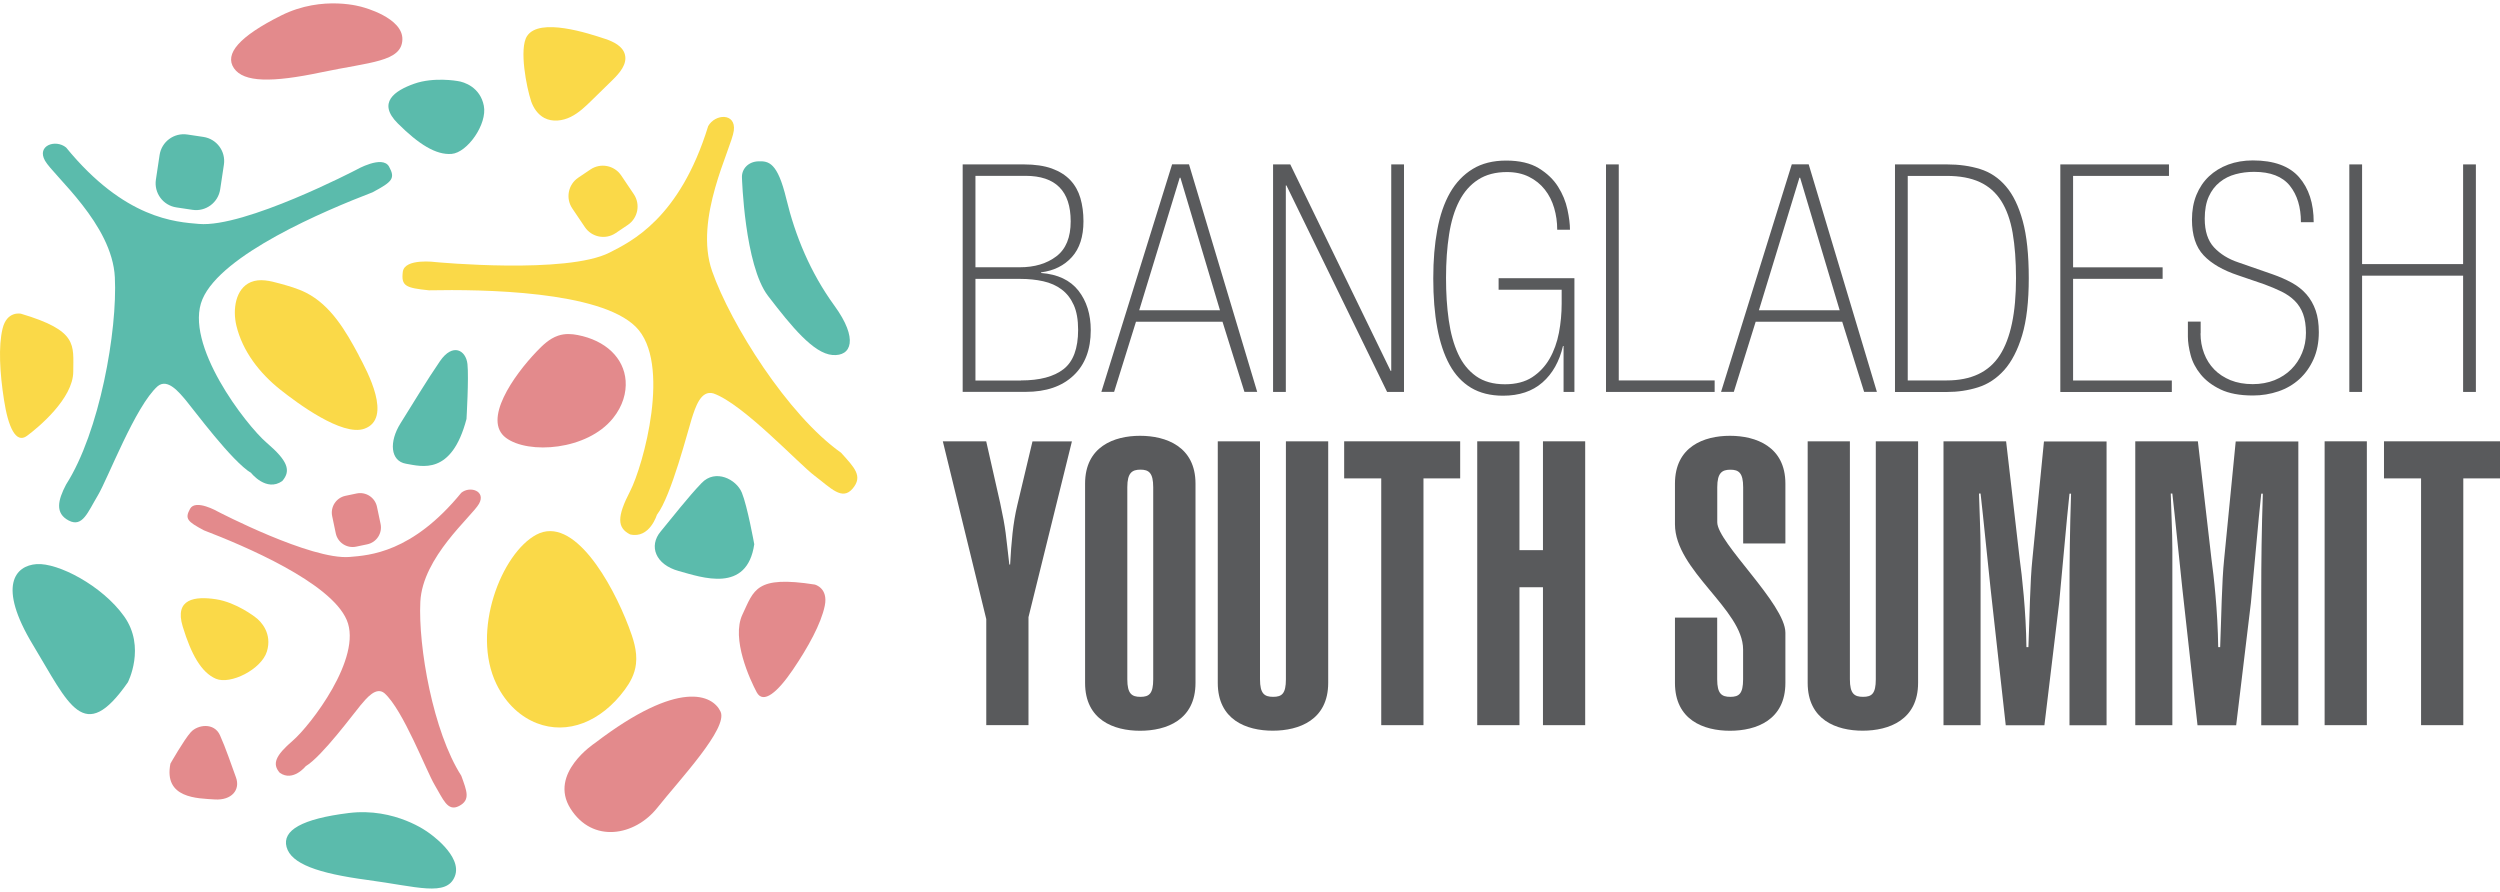 <svg width="185" height="66" viewBox="0 0 185 66" fill="none" xmlns="http://www.w3.org/2000/svg">
<path d="M71.243 12.166H75.768C76.586 12.166 77.276 12.269 77.84 12.471C78.404 12.678 78.86 12.965 79.208 13.336C79.555 13.707 79.8 14.149 79.95 14.661C80.1 15.173 80.176 15.746 80.176 16.376C80.176 17.509 79.889 18.392 79.32 19.022C78.752 19.651 77.991 20.032 77.041 20.154V20.201C78.272 20.295 79.194 20.732 79.804 21.507C80.41 22.283 80.716 23.26 80.716 24.435C80.716 25.863 80.293 26.982 79.443 27.785C78.592 28.593 77.413 28.998 75.904 28.998H71.238V12.161L71.243 12.166ZM75.458 19.778C76.557 19.778 77.46 19.51 78.169 18.97C78.879 18.43 79.231 17.57 79.231 16.381C79.231 14.135 78.118 13.012 75.885 13.012H72.183V19.778H75.458ZM75.552 28.152C76.938 28.152 77.986 27.875 78.705 27.315C79.419 26.756 79.781 25.788 79.781 24.407C79.781 23.66 79.673 23.049 79.457 22.569C79.24 22.09 78.945 21.705 78.559 21.418C78.179 21.131 77.723 20.93 77.197 20.812C76.67 20.695 76.106 20.638 75.5 20.638H72.183V28.161H75.547L75.552 28.152Z" fill="#595A5C"/>
<path d="M90.466 23.81H84.062L82.445 28.998H81.501L86.736 12.161H87.986L93.032 28.998H92.088L90.466 23.81ZM87.346 13.153H87.299L84.302 22.959H90.278L87.351 13.153H87.346Z" fill="#595A5C"/>
<path d="M95.48 12.166L102.905 27.442H102.952V12.166H103.896V29.003H102.646L95.198 13.726H95.151V29.003H94.207V12.166H95.48Z" fill="#595A5C"/>
<path d="M115.708 25.603H115.661C115.394 26.75 114.886 27.652 114.139 28.305C113.392 28.958 112.419 29.282 111.226 29.282C110.3 29.282 109.511 29.085 108.857 28.695C108.204 28.3 107.673 27.732 107.264 26.984C106.856 26.237 106.555 25.33 106.358 24.264C106.16 23.197 106.062 21.975 106.062 20.608C106.062 19.241 106.16 18.089 106.358 17.013C106.555 15.937 106.87 15.021 107.302 14.264C107.734 13.508 108.294 12.925 108.975 12.507C109.656 12.089 110.488 11.882 111.461 11.882C112.433 11.882 113.251 12.07 113.866 12.446C114.482 12.822 114.957 13.277 115.295 13.813C115.633 14.349 115.863 14.908 115.99 15.5C116.117 16.087 116.178 16.59 116.178 16.999H115.234C115.234 16.44 115.159 15.904 115.008 15.392C114.858 14.88 114.628 14.424 114.317 14.029C114.007 13.635 113.617 13.32 113.147 13.085C112.678 12.85 112.133 12.732 111.512 12.732C110.671 12.732 109.957 12.92 109.379 13.296C108.796 13.672 108.336 14.198 107.983 14.88C107.631 15.561 107.382 16.384 107.232 17.352C107.081 18.32 107.006 19.391 107.006 20.561C107.006 21.731 107.072 22.727 107.208 23.69C107.344 24.649 107.575 25.485 107.899 26.186C108.223 26.89 108.669 27.44 109.233 27.84C109.797 28.239 110.507 28.436 111.367 28.436C112.175 28.436 112.847 28.262 113.382 27.915C113.913 27.567 114.346 27.107 114.67 26.543C114.994 25.979 115.224 25.335 115.361 24.625C115.497 23.911 115.563 23.192 115.563 22.464V21.44H110.897V20.589H116.507V29.005H115.704V25.608L115.708 25.603Z" fill="#595A5C"/>
<path d="M118.844 12.166H119.788V28.152H126.884V29.003H118.844V12.166Z" fill="#595A5C"/>
<path d="M136.324 23.81H129.919L128.303 28.998H127.358L132.593 12.161H133.843L138.89 28.998H137.945L136.324 23.81ZM133.204 13.153H133.157L130.159 22.959H136.136L133.209 13.153H133.204Z" fill="#595A5C"/>
<path d="M140.229 12.166H144.072C144.97 12.166 145.787 12.279 146.525 12.509C147.263 12.739 147.902 13.162 148.433 13.783C148.968 14.403 149.382 15.258 149.683 16.353C149.983 17.448 150.129 18.857 150.129 20.587C150.129 22.316 149.965 23.726 149.636 24.82C149.307 25.915 148.86 26.77 148.306 27.391C147.747 28.011 147.103 28.434 146.37 28.664C145.642 28.894 144.871 29.007 144.072 29.007H140.229V12.171V12.166ZM144.058 28.152C145.872 28.152 147.178 27.532 147.982 26.291C148.785 25.051 149.185 23.148 149.185 20.587C149.185 19.304 149.1 18.19 148.936 17.236C148.771 16.282 148.484 15.493 148.09 14.868C147.69 14.243 147.164 13.778 146.502 13.472C145.839 13.167 145.026 13.017 144.058 13.017H141.173V28.152H144.058Z" fill="#595A5C"/>
<path d="M152.464 12.166H160.504V13.017H153.408V19.783H160.034V20.634H153.408V28.157H160.715V29.007H152.464V12.171V12.166Z" fill="#595A5C"/>
<path d="M162.839 24.671C162.839 25.202 162.929 25.695 163.103 26.151C163.276 26.612 163.53 27.007 163.854 27.34C164.179 27.674 164.583 27.937 165.057 28.134C165.537 28.327 166.082 28.426 166.702 28.426C167.289 28.426 167.825 28.327 168.314 28.134C168.798 27.937 169.211 27.669 169.554 27.326C169.897 26.983 170.165 26.579 170.353 26.119C170.546 25.658 170.64 25.16 170.64 24.629C170.64 24.098 170.569 23.619 170.428 23.233C170.287 22.853 170.08 22.528 169.813 22.261C169.545 21.993 169.22 21.767 168.84 21.579C168.459 21.391 168.032 21.213 167.562 21.039L165.64 20.381C164.503 20.005 163.643 19.507 163.07 18.896C162.492 18.285 162.205 17.402 162.205 16.255C162.205 15.579 162.313 14.972 162.534 14.427C162.755 13.887 163.065 13.427 163.464 13.05C163.864 12.675 164.338 12.383 164.893 12.177C165.443 11.975 166.049 11.871 166.707 11.871C168.262 11.871 169.404 12.285 170.127 13.107C170.851 13.934 171.213 15.043 171.213 16.443H170.268C170.268 15.325 169.996 14.427 169.446 13.741C168.896 13.06 168.018 12.717 166.805 12.717C166.326 12.717 165.87 12.773 165.433 12.891C164.996 13.008 164.606 13.201 164.263 13.478C163.92 13.751 163.648 14.108 163.45 14.545C163.253 14.982 163.15 15.527 163.15 16.185C163.15 17.106 163.38 17.811 163.836 18.304C164.296 18.797 164.893 19.169 165.64 19.418L168.154 20.292C168.69 20.48 169.174 20.691 169.601 20.926C170.029 21.161 170.386 21.448 170.682 21.786C170.973 22.124 171.199 22.519 171.359 22.975C171.518 23.431 171.593 23.966 171.593 24.577C171.593 25.334 171.462 26.001 171.203 26.579C170.945 27.162 170.593 27.65 170.156 28.054C169.714 28.454 169.197 28.759 168.6 28.961C168.003 29.163 167.374 29.267 166.716 29.267C165.739 29.267 164.945 29.116 164.324 28.82C163.704 28.524 163.211 28.148 162.849 27.702C162.487 27.256 162.238 26.781 162.106 26.273C161.975 25.771 161.904 25.315 161.904 24.906V23.797H162.849V24.662L162.839 24.671Z" fill="#595A5C"/>
<path d="M173.85 12.166H174.794V19.543H182.27V12.166H183.215V29.003H182.27V20.399H174.794V29.003H173.85V12.166Z" fill="#595A5C"/>
<path d="M72.979 32.657L74.013 37.229C74.454 39.264 74.426 39.56 74.689 41.773H74.75C74.84 40.119 74.957 38.733 75.281 37.38L76.404 32.662H79.322L76.108 45.669V53.662H72.984V45.814L69.769 32.657H72.984H72.979Z" fill="#595A5C"/>
<path d="M80.296 35.787C80.296 33.043 82.448 32.249 84.365 32.249C86.282 32.249 88.467 33.043 88.467 35.787V50.538C88.467 53.282 86.315 54.076 84.365 54.076C82.415 54.076 80.296 53.277 80.296 50.538V35.787ZM83.421 50.27C83.421 51.332 83.745 51.567 84.393 51.567C85.042 51.567 85.338 51.332 85.338 50.27V36.05C85.338 34.989 85.014 34.754 84.393 34.754C83.773 34.754 83.421 34.989 83.421 36.05V50.27Z" fill="#595A5C"/>
<path d="M98.287 32.657V50.532C98.287 53.276 96.135 54.071 94.184 54.071C92.234 54.071 90.115 53.272 90.115 50.532V32.657H93.24V50.269C93.24 51.331 93.564 51.566 94.213 51.566C94.861 51.566 95.157 51.331 95.157 50.269V32.657H98.282H98.287Z" fill="#595A5C"/>
<path d="M108.053 32.657V35.401H105.337V53.662H102.212V35.401H99.468V32.657H108.053Z" fill="#595A5C"/>
<path d="M109.315 53.662V32.657H112.44V40.711H114.179V32.657H117.304V53.662H114.179V43.456H112.44V53.662H109.315Z" fill="#595A5C"/>
<path d="M127.072 50.27C127.072 51.332 127.396 51.567 128.045 51.567C128.693 51.567 128.989 51.332 128.989 50.27V48.056C128.989 45.105 123.947 42.216 123.947 38.795V35.787C123.947 33.043 126.099 32.249 128.017 32.249C129.934 32.249 132.119 33.043 132.119 35.787V40.214H128.994V36.055C128.994 34.993 128.67 34.758 128.049 34.758C127.429 34.758 127.077 34.993 127.077 36.055V38.649C127.077 40.153 132.119 44.697 132.119 46.821V50.538C132.119 53.282 129.967 54.076 128.017 54.076C126.066 54.076 123.947 53.277 123.947 50.538V45.702H127.072V50.274V50.27Z" fill="#595A5C"/>
<path d="M141.939 32.657V50.532C141.939 53.276 139.787 54.071 137.837 54.071C135.887 54.071 133.768 53.272 133.768 50.532V32.657H136.892V50.269C136.892 51.331 137.217 51.566 137.865 51.566C138.513 51.566 138.809 51.331 138.809 50.269V32.657H141.934H141.939Z" fill="#595A5C"/>
<path d="M148.424 53.661L147.301 43.544C147.066 41.392 146.77 38.323 146.563 36.524H146.446C146.474 37.792 146.563 39.357 146.563 40.626V53.666H143.819V32.661H148.452L149.453 41.336C149.632 42.632 149.923 45.231 149.956 47.886H150.102C150.191 45.701 150.219 43.051 150.398 41.368L151.253 32.666H155.886V53.67H153.142V43.995C153.142 41.519 153.17 39.188 153.259 36.533H153.142C152.963 38.098 152.494 43.492 152.376 44.615L151.286 53.67H148.424V53.661Z" fill="#595A5C"/>
<path d="M162.615 53.661L161.492 43.544C161.257 41.392 160.961 38.323 160.754 36.524H160.636C160.665 37.792 160.754 39.357 160.754 40.626V53.666H158.01V32.661H162.643L163.644 41.336C163.822 42.632 164.114 45.231 164.147 47.886H164.292C164.381 45.701 164.41 43.051 164.588 41.368L165.443 32.666H170.077V53.67H167.332V43.995C167.332 41.519 167.361 39.188 167.45 36.533H167.332C167.154 38.098 166.684 43.492 166.566 44.615L165.476 53.67H162.615V53.661Z" fill="#595A5C"/>
<path d="M172.022 53.662V32.657H175.147V53.662H172.022Z" fill="#595A5C"/>
<path d="M185 32.657V35.401H182.284V53.662H179.159V35.401H176.415V32.657H185Z" fill="#595A5C"/>
<path d="M12.611 56.508C12.611 56.508 13.611 54.746 14.119 54.182C14.627 53.619 15.844 53.45 16.276 54.403C16.708 55.357 17.117 56.593 17.46 57.523C17.803 58.449 17.14 59.243 15.881 59.159C14.622 59.074 12.098 59.093 12.611 56.508Z" fill="#E38A8C"/>
<path d="M60.296 43.258C60.296 43.258 61.306 43.503 61.033 44.828C60.761 46.153 59.807 47.887 58.679 49.55C57.547 51.218 56.485 52.135 55.996 51.228C55.512 50.321 54.088 47.267 54.944 45.467C55.799 43.667 55.907 42.568 60.3 43.258H60.296Z" fill="#E38A8C"/>
<path d="M44.013 54.996C44.013 54.996 40.578 57.233 42.213 59.831C43.848 62.43 46.973 61.871 48.641 59.775C50.309 57.679 53.894 53.882 53.321 52.661C52.748 51.434 50.29 50.198 44.013 54.996Z" fill="#E38A8C"/>
<path d="M18.887 45.669C18.887 45.669 17.501 44.574 15.974 44.343C14.447 44.113 12.887 44.287 13.521 46.364C14.155 48.441 14.903 49.766 15.974 50.227C17.045 50.687 19.348 49.536 19.752 48.206C20.156 46.881 19.32 45.974 18.887 45.669Z" fill="#FAD948"/>
<path d="M33.844 5.994C33.844 5.994 32.105 5.68 30.649 6.196C29.192 6.713 27.9 7.601 29.437 9.133C30.973 10.665 32.261 11.483 33.421 11.389C34.582 11.295 36.071 9.19 35.804 7.827C35.536 6.464 34.37 6.06 33.844 5.994Z" fill="#5BBBAC"/>
<path d="M55.812 40.256C55.812 40.256 55.305 37.442 54.896 36.455C54.492 35.468 52.941 34.674 51.922 35.741C50.898 36.807 49.774 38.264 48.886 39.335C47.993 40.407 48.501 41.779 50.221 42.254C51.941 42.728 55.286 43.94 55.817 40.261L55.812 40.256Z" fill="#5BBBAC"/>
<path d="M34.521 31.003C34.521 31.003 34.7 27.967 34.592 26.943C34.483 25.919 33.511 25.341 32.557 26.727C31.603 28.113 30.499 29.955 29.639 31.323C28.779 32.69 28.882 34.118 30.043 34.316C31.204 34.513 33.417 35.209 34.521 31.003Z" fill="#5BBBAC"/>
<path d="M54.905 13.15C54.905 13.15 55.097 19.635 56.836 21.9C58.575 24.165 60.2 26.157 61.605 26.27C63.011 26.383 63.537 25.081 61.746 22.619C59.956 20.157 58.843 17.431 58.189 14.72C57.536 12.008 56.878 11.915 56.127 11.938C55.375 11.957 54.872 12.502 54.905 13.15Z" fill="#5BBBAC"/>
<path d="M9.456 50.503C9.456 50.503 10.814 47.891 9.184 45.607C7.553 43.323 4.288 41.636 2.713 41.744C1.139 41.852 -0.223 43.323 2.441 47.726C5.105 52.129 6.195 55.179 9.456 50.498V50.503Z" fill="#5BBBAC"/>
<path d="M31.694 61.602C31.694 61.602 29.251 59.737 25.802 60.164C22.353 60.592 20.872 61.442 21.206 62.678C21.54 63.914 23.499 64.624 27.188 65.117C30.876 65.61 33.057 66.376 33.658 64.849C34.26 63.322 31.694 61.602 31.694 61.602Z" fill="#5BBBAC"/>
<path d="M26.843 0.531C26.843 0.531 23.916 -0.408 20.805 1.147C17.695 2.702 16.59 3.999 17.314 5.052C18.042 6.104 20.129 6.119 23.766 5.353C27.407 4.587 29.715 4.577 29.776 2.937C29.837 1.297 26.839 0.531 26.839 0.531H26.843Z" fill="#E38A8C"/>
<path d="M1.53 23.213C1.53 23.213 0.511 22.997 0.191 24.313C-0.128 25.629 -0.016 27.602 0.295 29.59C0.6 31.582 1.169 32.865 1.996 32.254C2.823 31.643 5.416 29.496 5.421 27.504C5.421 25.511 5.792 24.473 1.53 23.209V23.213Z" fill="#FAD948"/>
<path d="M48.617 38.075C48.617 38.075 48.086 39.889 46.625 39.546C45.657 39.057 45.652 38.235 46.625 36.355C47.597 34.476 49.721 26.835 47.043 24.18C44.365 21.525 35.728 21.403 31.739 21.483C30.014 21.305 29.68 21.164 29.807 20.12C29.934 19.077 32.265 19.397 32.265 19.397C32.265 19.397 41.935 20.308 45.107 18.692C46.681 17.884 50.29 16.197 52.404 9.336C52.912 8.415 54.472 8.331 54.303 9.665C54.129 11 51.328 16.164 52.696 20.064C54.063 23.969 58.292 30.712 62.234 33.498C63.24 34.612 63.874 35.237 63.094 36.158C62.314 37.079 61.473 36.102 60.285 35.209C59.096 34.316 54.979 29.875 52.794 29.114C51.855 28.837 51.455 30.153 51.187 30.98C50.92 31.807 49.679 36.699 48.622 38.08L48.617 38.075Z" fill="#FAD948"/>
<path d="M43.693 12.541L42.793 13.147C42.041 13.653 41.843 14.672 42.349 15.424L43.281 16.807C43.787 17.558 44.806 17.757 45.557 17.251L46.458 16.644C47.209 16.138 47.407 15.119 46.901 14.368L45.969 12.984C45.463 12.233 44.444 12.034 43.693 12.541Z" fill="#FAD948"/>
<path d="M18.592 35.01C18.592 35.01 19.715 36.425 20.885 35.598C21.567 34.818 21.275 34.084 19.739 32.769C18.202 31.453 13.569 25.452 14.983 22.135C16.398 18.817 24.005 15.599 27.567 14.231C29.028 13.451 29.273 13.207 28.789 12.328C28.3 11.449 26.35 12.572 26.35 12.572C26.35 12.572 18.113 16.863 14.72 16.571C13.033 16.426 9.232 16.228 4.89 10.914C4.11 10.279 2.696 10.768 3.33 11.891C3.964 13.014 8.306 16.576 8.499 20.523C8.696 24.475 7.376 31.97 4.89 35.856C4.275 37.026 4.063 37.985 5.087 38.52C6.112 39.056 6.502 37.886 7.235 36.669C7.968 35.452 10.017 30.034 11.675 28.573C12.408 27.985 13.235 29.01 13.771 29.644C14.307 30.278 17.168 34.164 18.602 35.01H18.592Z" fill="#5BBBAC"/>
<path d="M15.052 10.132L13.863 9.954C12.877 9.806 11.958 10.485 11.81 11.47L11.536 13.296C11.388 14.282 12.067 15.201 13.052 15.348L14.242 15.527C15.227 15.675 16.146 14.996 16.294 14.011L16.569 12.184C16.716 11.199 16.038 10.28 15.052 10.132Z" fill="#5BBBAC"/>
<path d="M22.628 56.693C22.628 56.693 21.688 57.882 20.702 57.186C20.128 56.533 20.373 55.918 21.665 54.809C22.957 53.7 26.848 48.662 25.659 45.88C24.47 43.094 18.08 40.392 15.091 39.245C13.865 38.592 13.658 38.386 14.067 37.648C14.476 36.91 16.116 37.855 16.116 37.855C16.116 37.855 23.032 41.459 25.88 41.214C27.294 41.092 30.489 40.928 34.136 36.464C34.789 35.933 35.978 36.342 35.447 37.281C34.916 38.221 31.27 41.214 31.105 44.532C30.941 47.849 32.045 54.146 34.136 57.407C34.545 58.54 34.831 59.197 33.971 59.644C33.111 60.095 32.782 59.113 32.167 58.089C31.551 57.064 29.832 52.52 28.441 51.289C27.825 50.796 27.13 51.656 26.679 52.191C26.228 52.722 23.826 55.988 22.623 56.698L22.628 56.693Z" fill="#E38A8C"/>
<path d="M26.389 36.517L25.566 36.69C24.877 36.834 24.436 37.509 24.581 38.197L24.847 39.467C24.992 40.155 25.667 40.596 26.355 40.452L27.178 40.279C27.866 40.134 28.307 39.459 28.163 38.771L27.896 37.502C27.752 36.813 27.077 36.373 26.389 36.517Z" fill="#E38A8C"/>
<path d="M36.739 50.627C37.472 52.135 38.581 53.071 39.727 53.517C41.978 54.391 44.469 53.437 46.245 51.022C46.616 50.519 46.973 49.903 47.062 49.133C47.175 48.16 46.842 47.211 46.522 46.37C45.272 43.085 42.443 38.109 39.699 39.561C37.105 40.938 34.841 46.718 36.739 50.627Z" fill="#FAD948"/>
<path d="M45.362 30.948C46.1 30.032 46.358 29.045 46.297 28.18C46.175 26.488 44.817 25.192 42.749 24.792C42.317 24.708 41.819 24.665 41.302 24.839C40.649 25.06 40.146 25.558 39.709 26.014C37.999 27.799 35.692 31.093 37.44 32.4C39.094 33.636 43.45 33.33 45.362 30.948Z" fill="#E38A8C"/>
<path d="M39.295 7.469C39.469 7.986 39.798 8.475 40.282 8.729C40.879 9.044 41.63 8.95 42.236 8.649C42.843 8.348 43.336 7.869 43.82 7.394L45.343 5.905C45.859 5.397 46.423 4.744 46.245 4.044C46.085 3.414 45.404 3.085 44.788 2.879C43.557 2.47 39.92 1.267 39.004 2.667C38.393 3.593 38.971 6.502 39.3 7.474L39.295 7.469Z" fill="#FAD948"/>
<path d="M26.553 26.299C25.585 24.485 24.48 22.592 22.648 21.661C22.032 21.351 21.365 21.163 20.698 20.98C19.998 20.787 19.232 20.595 18.56 20.877C17.423 21.356 17.206 22.902 17.493 24.1C17.949 25.994 19.213 27.62 20.74 28.832C21.952 29.795 25.317 32.314 26.962 31.727C29.071 30.975 27.178 27.479 26.543 26.294L26.553 26.299Z" fill="#FAD948"/>
</svg>
